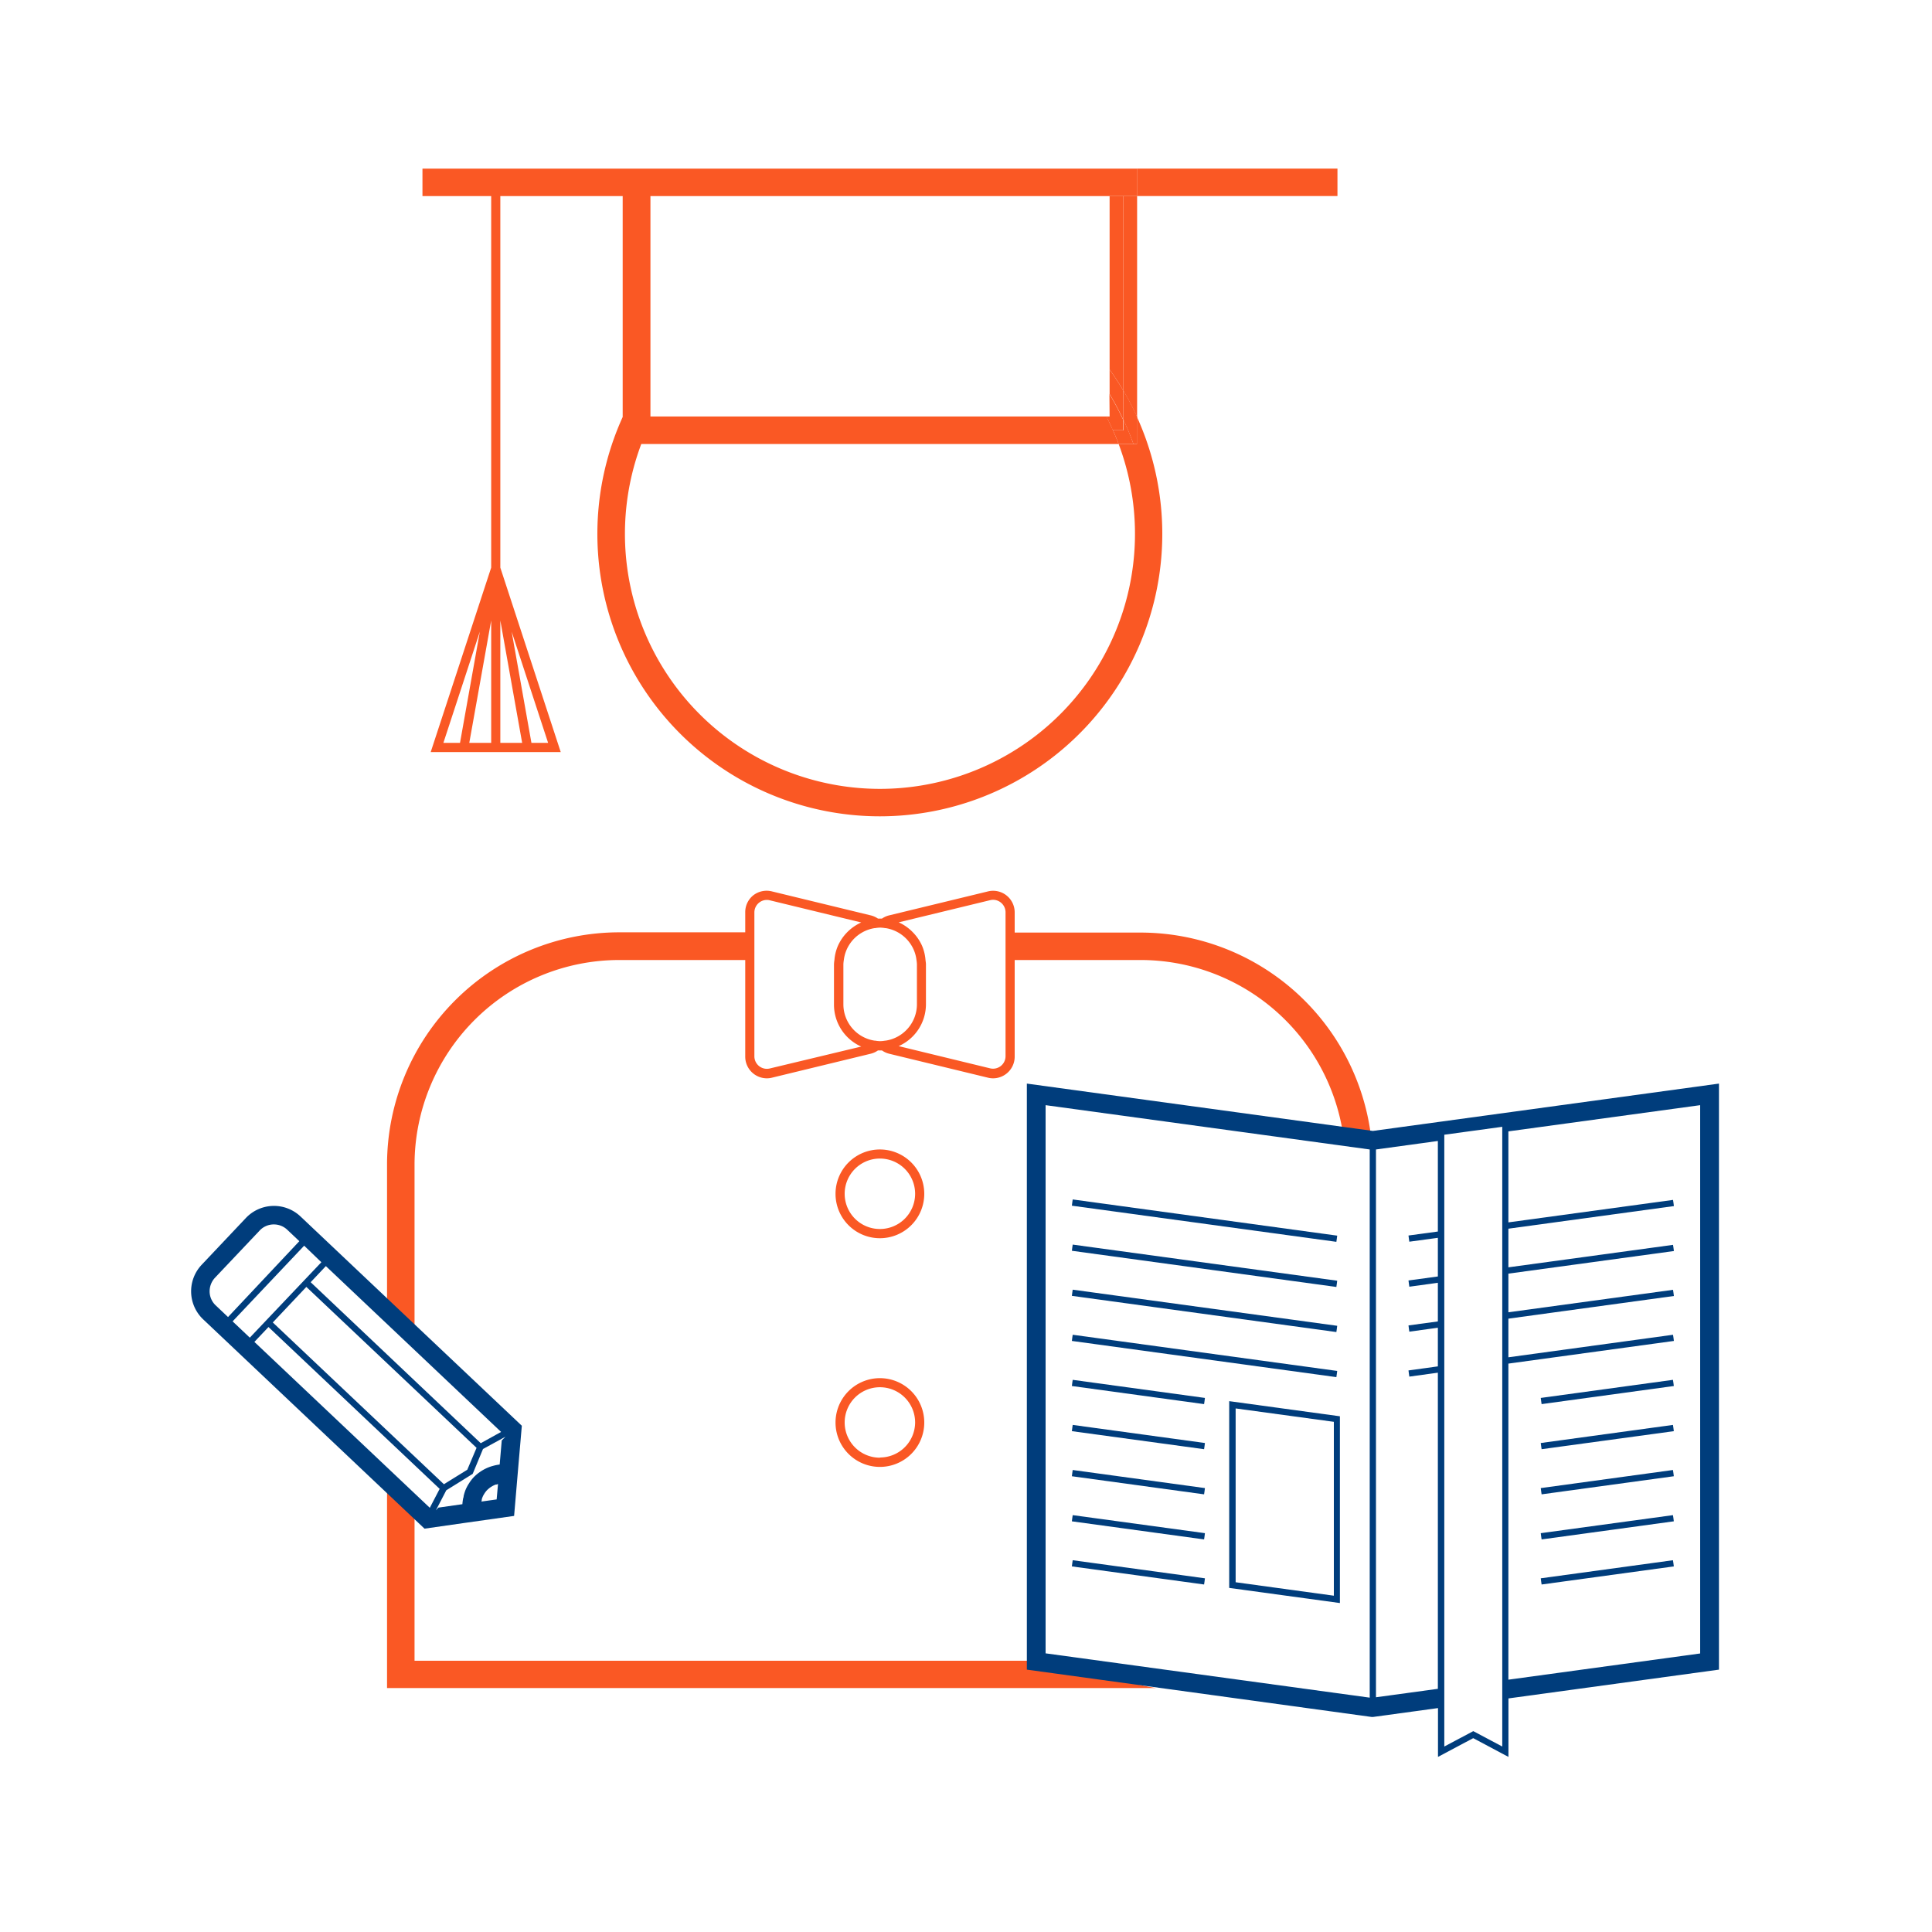 <svg id="icon_OUT" xmlns="http://www.w3.org/2000/svg" viewBox="0 0 300 300"><defs><style>.cls-1{fill:#fa5824;}.cls-2{fill:#003d7c;}</style></defs><title>очное в классе</title><rect class="cls-1" x="176.57" y="26.18" width="31.11" height="4.26"/><path class="cls-1" d="M174.43,60.65a45.47,45.47,0,0,1,2.14,4.1V30.45h-2.14Z"/><path class="cls-1" d="M174.43,65.18A40.09,40.09,0,0,1,176,68.94h.59V64.75a45.47,45.47,0,0,0-2.14-4.1Z"/><path class="cls-1" d="M172.82,66.81c.31.7.61,1.41.88,2.13H176a40.09,40.09,0,0,0-1.55-3.76v1.63Z"/><path class="cls-1" d="M172.3,57.38q1.14,1.59,2.13,3.27V30.45H172.3Z"/><path class="cls-1" d="M172.3,61.19a42.34,42.34,0,0,1,2.13,4V60.65q-1-1.68-2.13-3.27Z"/><path class="cls-1" d="M172.3,64.67h-.51c.36.7.71,1.41,1,2.14h1.61V65.18a42.34,42.34,0,0,0-2.13-4Z"/><path class="cls-1" d="M171.86,259.88h-.2a4.43,4.43,0,0,1-3.91-2H64.37V232.72a4.94,4.94,0,0,1-1.6-.73,13.25,13.25,0,0,1-2.67-2.4v32.53H179.51a45,45,0,0,1-6.17-1.48A5.29,5.29,0,0,1,171.86,259.88Z"/><path class="cls-1" d="M177.13,144.81H157.56v-3.12a3.35,3.35,0,0,0-4.16-3.27l-15.34,3.72a3.29,3.29,0,0,0-1.11.5c-.11,0-.2,0-.31,0s-.21,0-.31,0a3.34,3.34,0,0,0-1.12-.5l-15.33-3.72A3.38,3.38,0,0,0,117,139a3.34,3.34,0,0,0-1.28,2.65v3.12H96.15a36.09,36.09,0,0,0-36.05,36v23A4.39,4.39,0,0,1,63.52,207a5.26,5.26,0,0,1,.85.44V180.85a31.81,31.81,0,0,1,31.78-31.78h19.57v15a3.36,3.36,0,0,0,3.36,3.37,3.19,3.19,0,0,0,.8-.1l15.33-3.72a3.36,3.36,0,0,0,1.12-.51,2.91,2.91,0,0,0,.31,0c.1,0,.2,0,.31,0a3.31,3.31,0,0,0,1.11.51l15.34,3.72a3.19,3.19,0,0,0,.8.1,3.36,3.36,0,0,0,3.36-3.37v-15h19.57a31.83,31.83,0,0,1,31.42,27c1.45,0,2.89.14,4.33.28A36.09,36.09,0,0,0,177.13,144.81Zm-57.59,21.1a1.94,1.94,0,0,1-2.4-1.89V141.69a1.94,1.94,0,0,1,.74-1.53,1.91,1.91,0,0,1,1.2-.42,1.82,1.82,0,0,1,.46.06l14.19,3.44a7.27,7.27,0,0,0-2.23,1.57,7.15,7.15,0,0,0-1.42,2.13,6.92,6.92,0,0,0-.51,2.13,5.23,5.23,0,0,0-.07.68V156a7.12,7.12,0,0,0,4.23,6.51Zm18-4.32h-.09a5,5,0,0,1-.78.08h0a4.91,4.91,0,0,1-.78-.08h-.09a5.71,5.71,0,0,1-4.84-5.64v-6.2a5.23,5.23,0,0,1,.07-.68,5.69,5.69,0,0,1,2.82-4.26,5.67,5.67,0,0,1,1.95-.69h.09a4.91,4.91,0,0,1,.78-.08h0a5,5,0,0,1,.78.08h.09a5.72,5.72,0,0,1,4.07,2.82,5.58,5.58,0,0,1,.7,2.13,5.23,5.23,0,0,1,.07.68V156A5.72,5.72,0,0,1,137.52,161.59ZM156.14,164a1.94,1.94,0,0,1-2.4,1.89l-14.2-3.45a7.11,7.11,0,0,0,4.24-6.51v-6.2c0-.23-.05-.45-.07-.68a6.92,6.92,0,0,0-.51-2.13,7,7,0,0,0-1.43-2.13,7.11,7.11,0,0,0-2.22-1.57l14.19-3.44a1.82,1.82,0,0,1,.46-.06,1.91,1.91,0,0,1,1.2.42,1.94,1.94,0,0,1,.74,1.53Z"/><path class="cls-1" d="M76.27,88.14l-9.39,28.64H87.07L77.69,88.14V30.45h19v34.3a43.86,43.86,0,1,0,79.86,0v4.19H173.7a39.6,39.6,0,1,1-74.12,0H173.7c-.27-.72-.57-1.43-.88-2.13s-.67-1.44-1-2.14H101V30.45h75.59V26.18H65.6v4.27H76.27Zm8.84,27.21H82.52L79.45,98.08Zm-7.42,0v-19l3.39,19Zm-8.84,0,5.66-17.27-3.08,17.27Zm7.42-19v19h-3.4Z"/><path class="cls-1" d="M136.64,178.49a6.89,6.89,0,1,0,6.88,6.89A6.89,6.89,0,0,0,136.64,178.49Zm0,12.35a5.47,5.47,0,1,1,5.46-5.46A5.47,5.47,0,0,1,136.64,190.84Z"/><path class="cls-1" d="M136.64,214a6.89,6.89,0,1,0,6.88,6.89A6.89,6.89,0,0,0,136.64,214Zm0,12.35a5.47,5.47,0,1,1,5.46-5.46A5.47,5.47,0,0,1,136.64,226.32Z"/><path class="cls-2" d="M46.66,188.89a6,6,0,0,0-8.47.23l-6.88,7.28a6,6,0,0,0,.24,8.47l34.37,32.5,6.22-.89h0l7.69-1.09.66-7.75.54-6.25Zm31.15,33.46-3.16,1.75-26.41-25,2.36-2.5ZM74,224.82l-1.44,3.4-3.63,2.25L42.36,205.35l5.21-5.52ZM33.55,202.75a3,3,0,0,1-1-2.15,3.1,3.1,0,0,1,.84-2.2l6.88-7.27a3,3,0,0,1,2.15-1h.09a3,3,0,0,1,2.11.84l1.86,1.76L35.41,204.51Zm2.57,2.43,11.11-11.75L49.9,196,38.79,207.71Zm3.38,3.19,2.19-2.31,26.58,25.13-1.53,2.94Zm37.83,22.07-.21,2.39-2.37.33h0l.06-.22a.5.5,0,0,1,0-.13,3.36,3.36,0,0,1,.28-.68l.07-.11a3.31,3.31,0,0,1,.45-.61h0a4.08,4.08,0,0,1,.6-.5l.1-.06a3.47,3.47,0,0,1,.67-.33l.11,0,.23-.08Zm.58-6.77-.32,3.74a7,7,0,0,0-1,.2l-.22.06a6.48,6.48,0,0,0-1.85.9l-.21.15a6.75,6.75,0,0,0-.76.67h0v0a6.92,6.92,0,0,0-.63.8l-.14.22a6.07,6.07,0,0,0-.48.91h0a6.83,6.83,0,0,0-.31,1c0,.09,0,.17-.05.25a6.77,6.77,0,0,0-.14,1h0l-3.72.53-.4.42.21-.39,1.41-2.72,3.22-2,.88-.55.29-.7L75,225l3-1.64.49-.27Z"/><path class="cls-2" d="M213.18,175.61l-53.73-7.35v91L213,266.61l.2,0,10.09-1.38v7.58l5.47-2.91,5.47,2.91v-9.08l32.69-4.47v-91Zm-.49,88-50.33-6.88V171.61l50.33,6.88Zm10.58-72.38-4.56.62.06.48.07.48,4.43-.6v6l-4.56.62.06.48.07.49,4.43-.61v6l-4.56.62.06.49.07.48,4.43-.61v6l-4.56.63.06.48.07.48,4.43-.61v49.09l-9.61,1.31V178.49l9.61-1.32Zm10-15.44v95.41l-4.5-2.39-4.5,2.39v-95l9-1.23ZM264,256.75l-29.78,4.07V211.74l25.7-3.52-.06-.48-.07-.48-25.57,3.5v-6l25.7-3.52-.06-.48-.07-.48-25.57,3.49v-6l25.7-3.51-.06-.48-.07-.48-25.57,3.49v-6l25.7-3.51-.06-.48-.07-.48-25.57,3.49V175.68L264,171.61Z"/><polygon class="cls-2" points="259.78 242.27 239.25 245.08 239.31 245.56 239.38 246.04 259.91 243.23 259.85 242.75 259.78 242.27"/><polygon class="cls-2" points="259.78 214.26 239.25 217.07 239.31 217.55 239.38 218.03 259.91 215.22 259.85 214.74 259.78 214.26"/><polygon class="cls-2" points="259.78 221.26 239.25 224.07 239.31 224.55 239.38 225.03 259.91 222.23 259.85 221.75 259.78 221.26"/><polygon class="cls-2" points="259.78 228.26 239.25 231.07 239.31 231.55 239.38 232.04 259.91 229.23 259.85 228.75 259.78 228.26"/><polygon class="cls-2" points="259.78 235.27 239.25 238.07 239.31 238.56 239.38 239.04 259.91 236.23 259.85 235.75 259.78 235.27"/><polygon class="cls-2" points="187.04 245.56 187.1 245.08 166.57 242.27 166.5 242.75 166.44 243.23 186.97 246.04 187.04 245.56"/><polygon class="cls-2" points="207.58 192.35 207.64 191.87 166.57 186.25 166.5 186.74 166.44 187.22 207.51 192.83 207.58 192.35"/><polygon class="cls-2" points="207.58 199.35 207.64 198.87 166.57 193.26 166.5 193.74 166.44 194.22 207.51 199.84 207.58 199.35"/><polygon class="cls-2" points="207.58 206.36 207.64 205.87 166.57 200.26 166.5 200.74 166.44 201.22 207.51 206.84 207.58 206.36"/><polygon class="cls-2" points="207.58 213.36 207.64 212.88 166.57 207.26 166.5 207.74 166.44 208.22 207.51 213.84 207.58 213.36"/><polygon class="cls-2" points="187.04 217.55 187.1 217.07 166.57 214.26 166.5 214.74 166.44 215.22 186.97 218.03 187.04 217.55"/><polygon class="cls-2" points="187.04 224.55 187.1 224.07 166.57 221.26 166.5 221.75 166.44 222.23 186.97 225.03 187.04 224.55"/><polygon class="cls-2" points="187.04 231.55 187.1 231.07 166.57 228.26 166.5 228.75 166.44 229.23 186.97 232.04 187.04 231.55"/><polygon class="cls-2" points="187.04 238.56 187.1 238.07 166.57 235.27 166.5 235.75 166.44 236.23 186.97 239.04 187.04 238.56"/><path class="cls-2" d="M190.87,246.57l17.19,2.35v-29l-17.19-2.35Zm1-27.87,15.25,2.08v27l-15.25-2.09Z"/></svg>